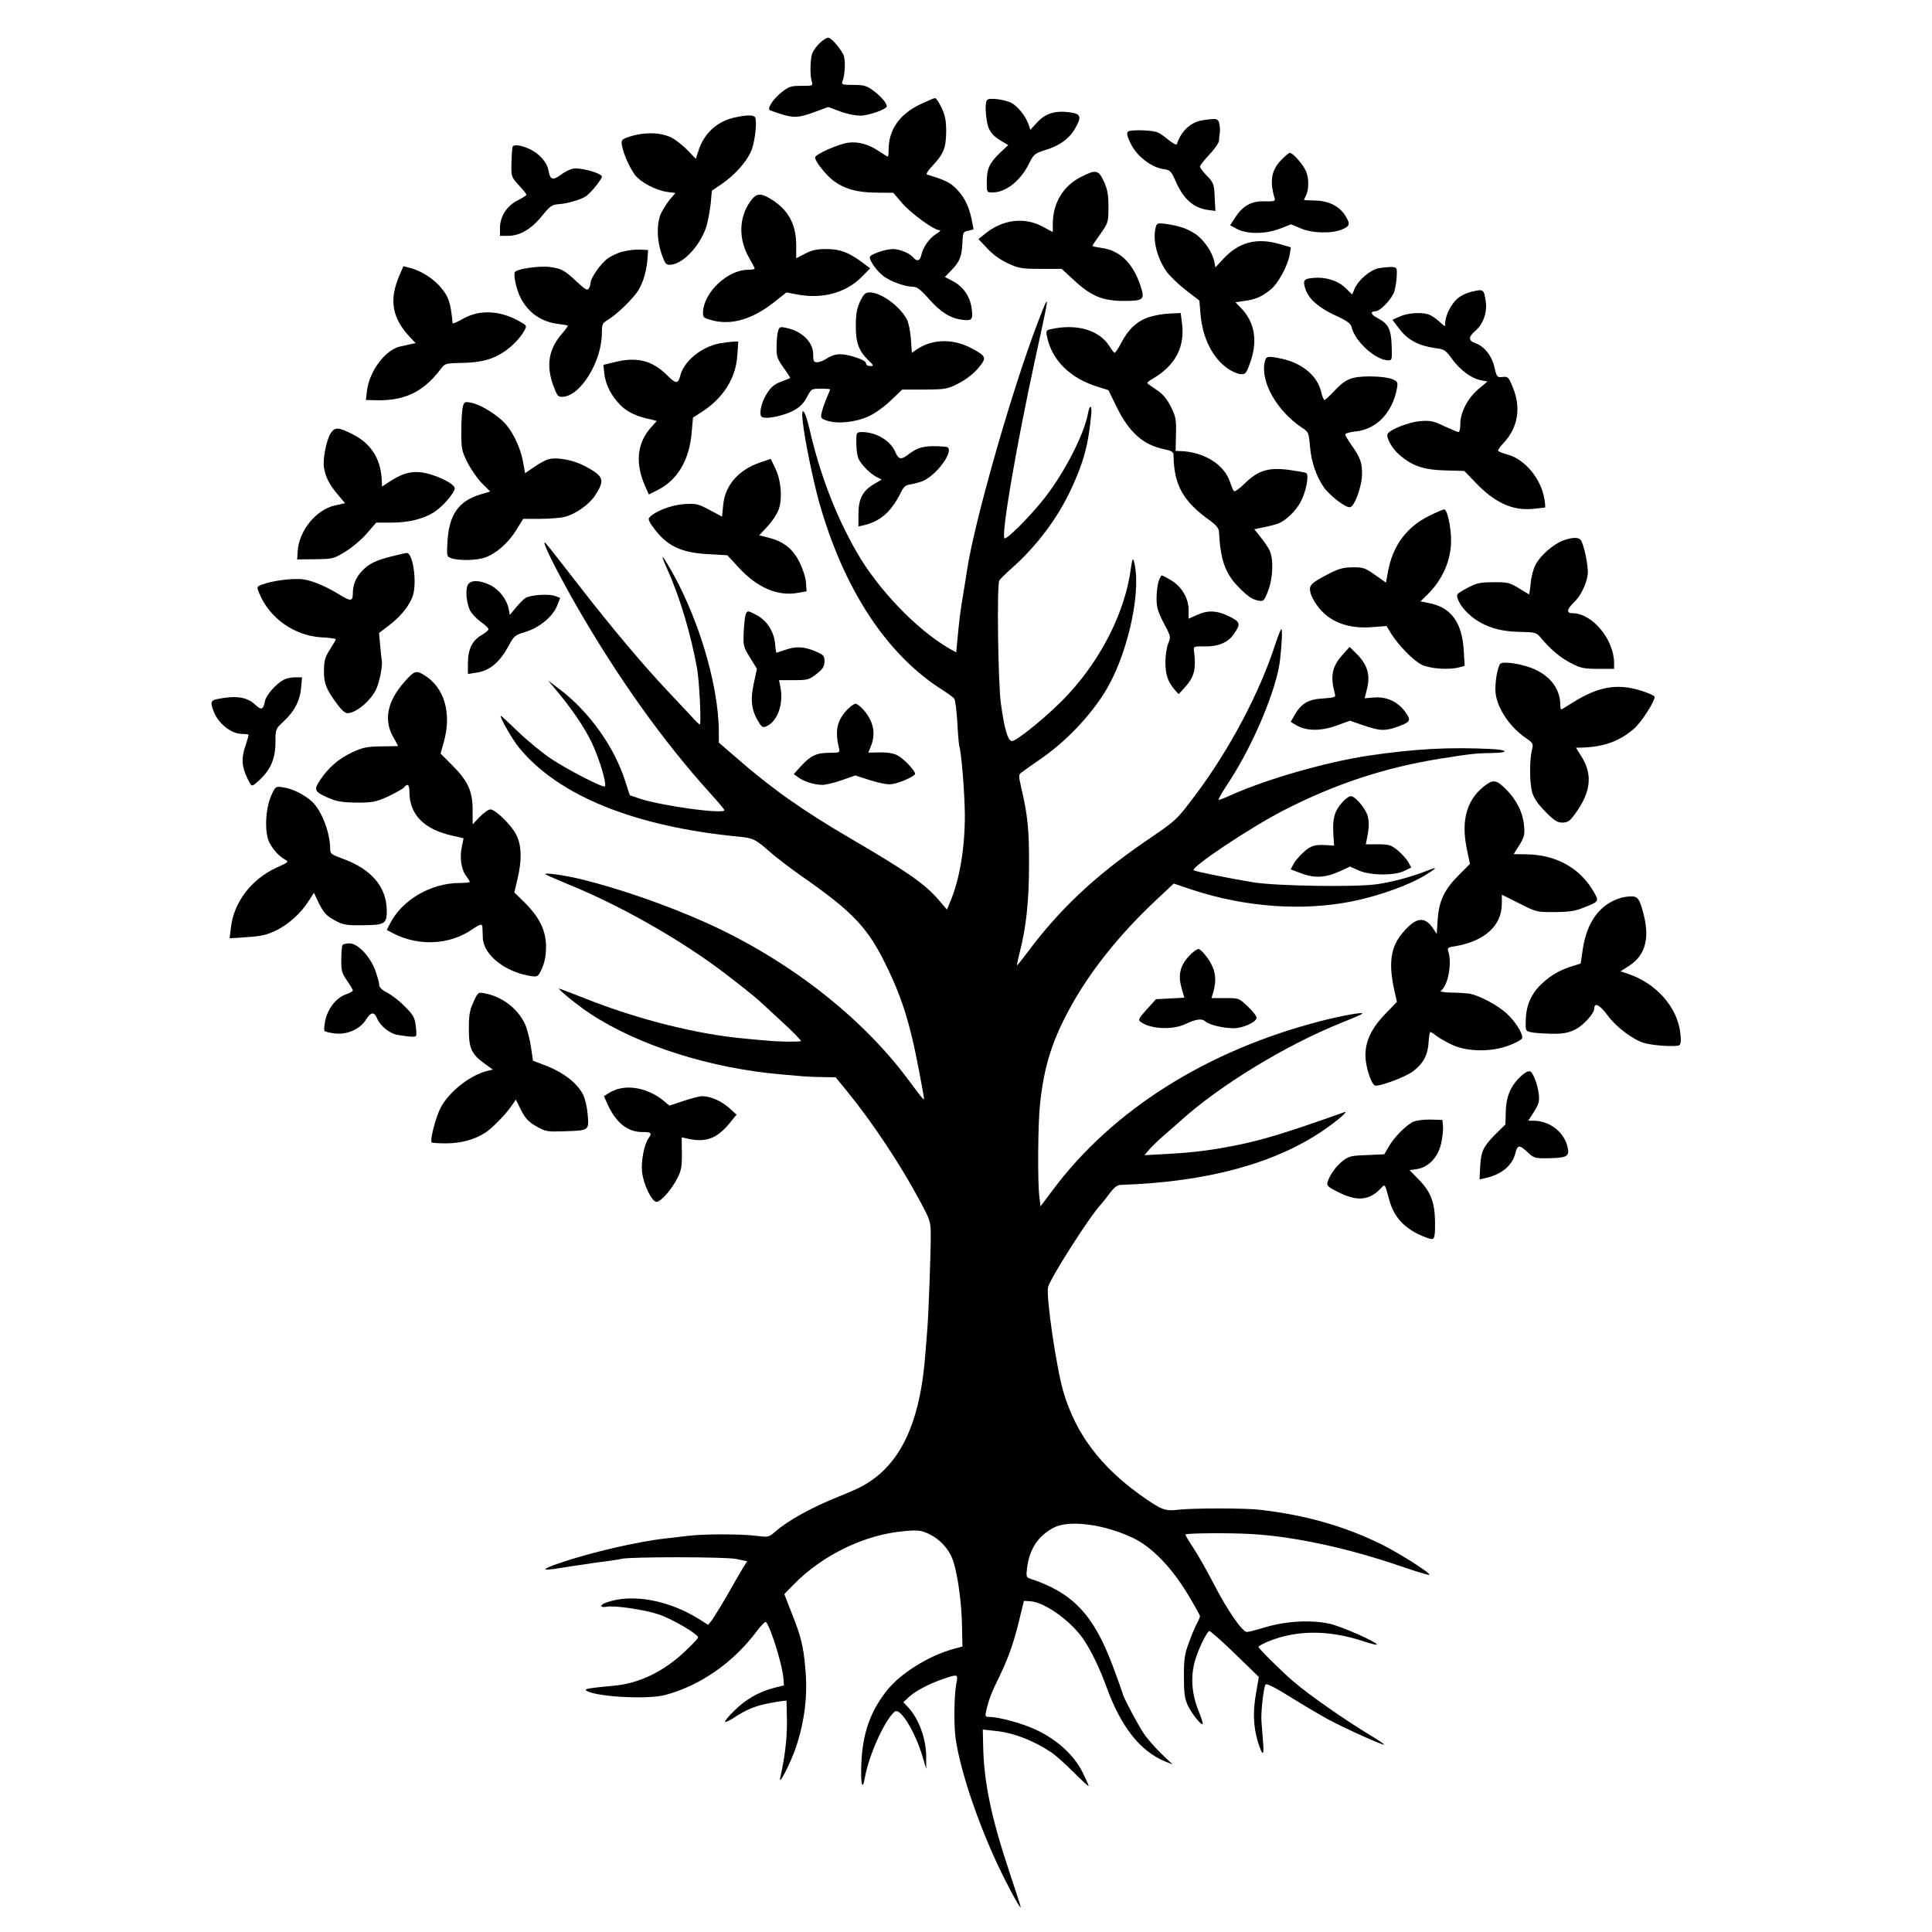 <?xml version="1.0" standalone="no"?>
<!DOCTYPE svg PUBLIC "-//W3C//DTD SVG 20010904//EN"
 "http://www.w3.org/TR/2001/REC-SVG-20010904/DTD/svg10.dtd">
<svg version="1.0" xmlns="http://www.w3.org/2000/svg"
 width="1024pt" height="1024pt" viewBox="0 0 1024 1024"
 preserveAspectRatio="xMidYMid meet">
<g transform="translate(0,1024) scale(0.1,-0.1)"
fill="#000000" stroke="none">
<path d="M4341 10008 c-18 -18 -35 -44 -38 -58 -9 -33 -10 -109 -1 -140 7 -25
7 -25 -55 -25 -55 0 -66 -4 -102 -32 -50 -40 -82 -91 -63 -98 120 -43 138 -44
235 -9 l73 27 61 -23 c34 -13 82 -23 109 -23 47 1 140 34 140 50 0 17 -33 55
-73 84 -34 25 -49 29 -105 29 -57 0 -63 2 -57 18 15 37 17 119 5 143 -24 44
-65 89 -81 89 -9 0 -31 -15 -48 -32z"/>
<path d="M4873 9685 c-106 -52 -163 -134 -163 -237 0 -21 -2 -38 -4 -38 -3 0
-24 13 -48 29 -54 36 -106 51 -160 45 -52 -6 -178 -62 -178 -79 0 -19 56 -91
94 -120 60 -46 126 -65 229 -66 l92 -1 45 -53 c47 -55 170 -145 199 -145 9 0
3 -8 -17 -20 -36 -22 -70 -70 -79 -112 -6 -32 -24 -36 -44 -11 -18 21 -71 43
-107 43 -39 0 -122 -29 -122 -43 0 -22 38 -74 72 -100 38 -29 116 -57 157 -57
21 0 40 -14 85 -65 63 -71 113 -102 177 -110 52 -7 58 2 48 67 -10 61 -46 111
-101 139 l-40 21 35 36 c44 45 55 74 58 147 2 53 4 57 31 62 15 3 28 7 28 9 0
2 -5 27 -11 56 -15 70 -41 119 -85 162 -31 30 -56 42 -151 71 -6 2 6 22 28 45
60 63 73 95 74 181 0 60 -5 86 -24 127 -14 29 -29 52 -35 52 -6 0 -43 -16 -83
-35z"/>
<path d="M5227 9699 c-8 -29 2 -118 15 -142 15 -28 28 -42 68 -66 l34 -20 -46
-43 c-54 -53 -68 -83 -68 -153 0 -55 0 -55 31 -55 70 0 150 63 194 155 24 47
29 52 83 69 75 22 128 60 158 111 39 67 34 82 -29 90 -75 10 -128 -7 -170 -54
l-36 -39 -10 30 c-16 44 -57 95 -91 113 -17 9 -52 17 -79 20 -42 3 -50 1 -54
-16z"/>
<path d="M3897 9618 c-93 -19 -163 -82 -193 -171 l-16 -49 -44 46 c-25 25 -62
55 -84 66 -62 32 -160 31 -242 -1 -24 -10 -26 -15 -21 -43 9 -46 41 -116 69
-154 31 -39 108 -80 169 -89 l45 -6 -26 -30 c-14 -16 -35 -48 -47 -71 -28 -53
-27 -148 1 -226 18 -50 22 -55 48 -53 67 5 159 106 189 206 8 28 18 82 22 119
l6 67 54 37 c65 45 125 110 152 168 20 40 35 154 24 183 -6 14 -40 15 -106 1z"/>
<path d="M6361 9600 c-56 -13 -103 -60 -124 -125 -2 -5 -26 8 -52 30 -46 37
-54 40 -123 44 -44 2 -78 -1 -84 -7 -8 -8 -3 -27 16 -65 31 -64 107 -123 171
-133 37 -5 42 -10 65 -62 42 -97 96 -145 174 -155 l38 -5 -4 74 c-3 69 -6 76
-41 112 -20 21 -37 43 -37 49 0 6 23 35 50 64 28 29 50 62 51 73 0 12 2 30 4
40 2 11 1 32 -2 48 -5 24 -10 28 -37 27 -17 -1 -46 -5 -65 -9z"/>
<path d="M2717 9463 c-2 -5 -5 -42 -6 -84 -2 -75 -2 -75 38 -120 23 -24 41
-47 41 -51 0 -4 -21 -17 -46 -30 -57 -28 -94 -86 -94 -146 l0 -42 43 0 c62 0
124 36 180 106 43 53 52 59 90 62 48 3 125 27 147 45 29 23 80 88 80 101 0 18
-115 50 -153 42 -17 -3 -46 -18 -64 -32 -42 -32 -58 -27 -66 23 -8 45 -53 94
-109 117 -40 17 -74 21 -81 9z"/>
<path d="M6789 9390 c-51 -53 -60 -111 -33 -202 4 -14 -3 -16 -54 -15 -69 2
-115 -23 -156 -87 l-26 -40 37 -20 c54 -28 151 -27 227 2 l59 23 50 -21 c62
-27 165 -29 220 -6 42 18 45 28 18 72 -30 49 -86 79 -156 81 -33 1 -61 2 -63
3 -1 0 2 9 9 21 16 32 18 90 2 129 -14 36 -70 100 -87 100 -5 0 -26 -18 -47
-40z"/>
<path d="M5733 9304 c-97 -47 -153 -140 -153 -251 l0 -43 -56 30 c-98 52 -214
36 -308 -43 l-30 -24 47 -50 c30 -32 70 -61 110 -79 56 -26 72 -29 173 -29
l111 0 64 -59 c91 -85 152 -110 261 -111 109 0 117 6 94 77 -40 123 -110 191
-208 204 -26 4 -48 8 -48 11 0 2 19 31 43 64 41 59 42 62 42 142 0 65 -5 93
-24 135 -28 61 -42 65 -118 26z"/>
<path d="M3975 9170 c-59 -85 -61 -197 -6 -294 17 -29 31 -56 31 -60 0 -3 -17
-6 -37 -6 -107 -1 -232 -119 -237 -223 -1 -30 2 -32 49 -45 103 -27 214 6 330
98 l63 50 58 -11 c135 -25 258 9 343 95 l43 44 -43 32 c-72 53 -117 70 -190
70 -51 0 -76 -6 -113 -25 l-46 -24 0 70 c0 108 -41 185 -128 240 -62 39 -83
37 -117 -11z"/>
<path d="M6126 9037 c-18 -66 5 -161 56 -235 16 -23 62 -68 102 -99 l73 -56 6
-73 c11 -126 64 -232 145 -288 22 -15 52 -28 67 -29 27 -2 30 3 52 63 40 114
23 212 -48 286 l-31 32 48 7 c58 8 89 21 136 58 40 30 93 126 104 189 l6 37
-58 17 c-123 36 -218 11 -301 -79 l-41 -44 -6 30 c-10 50 -54 115 -99 146 -44
30 -90 45 -163 55 -37 4 -43 3 -48 -17z"/>
<path d="M3299 8906 c-25 -6 -60 -23 -78 -36 -36 -25 -91 -104 -91 -129 0 -9
-4 -23 -10 -31 -7 -11 -19 -4 -62 36 -66 62 -80 70 -144 79 -54 7 -175 -10
-185 -27 -9 -15 8 -93 30 -136 41 -80 110 -128 200 -139 25 -3 48 -7 50 -9 2
-2 -11 -20 -29 -41 -72 -82 -87 -169 -47 -278 21 -55 25 -60 52 -58 94 7 205
189 205 338 0 46 3 52 29 68 50 29 140 117 166 161 27 47 42 102 47 166 l3 45
-45 2 c-25 1 -66 -4 -91 -11z"/>
<path d="M2119 8785 c-58 -132 -43 -229 54 -332 l30 -32 -27 -5 c-14 -4 -38
-9 -53 -12 -80 -16 -166 -132 -178 -236 l-6 -48 38 -1 c161 -7 263 40 355 160
25 34 29 35 95 37 107 1 164 13 221 45 52 29 104 79 129 123 17 30 17 30 -26
54 -102 57 -209 62 -296 13 -30 -17 -55 -28 -56 -24 -11 113 -21 142 -69 197
-38 42 -98 80 -153 95 l-39 10 -19 -44z"/>
<path d="M7305 8818 c-45 -10 -107 -64 -126 -110 l-12 -29 -36 35 c-41 39
-103 59 -170 53 -51 -4 -57 -13 -42 -59 18 -53 69 -98 157 -139 65 -30 83 -43
88 -64 19 -77 129 -175 195 -175 19 0 20 6 17 80 -3 87 -18 115 -78 146 -32
17 -37 34 -9 34 26 0 87 63 101 105 6 19 12 56 13 82 2 45 1 46 -28 48 -16 0
-48 -3 -70 -7z"/>
<path d="M7805 8695 c-29 -6 -65 -23 -82 -39 -33 -29 -63 -91 -63 -128 0 -21
-1 -21 -27 4 -16 14 -38 31 -51 37 -34 18 -114 15 -161 -6 l-41 -18 39 -51
c44 -57 102 -87 188 -99 48 -6 55 -11 88 -56 43 -60 103 -104 152 -114 l37 -7
-49 -41 c-56 -48 -95 -123 -95 -184 0 -24 -4 -43 -9 -43 -5 0 -39 14 -76 31
-58 28 -74 31 -128 27 -59 -5 -157 -43 -172 -67 -10 -18 21 -75 59 -109 74
-65 134 -84 269 -86 l78 -2 57 -59 c104 -110 199 -153 309 -142 32 4 60 6 62
7 2 0 1 19 -3 43 -17 109 -104 214 -197 238 -27 7 -49 17 -49 21 0 5 13 23 30
41 75 80 93 185 49 292 -23 57 -26 60 -55 57 -29 -3 -31 -1 -43 51 -13 60 -54
112 -101 128 -38 14 -38 33 -1 65 41 34 64 97 56 154 -9 66 -12 69 -70 55z"/>
<path d="M4559 8643 c-17 -37 -23 -66 -23 -128 -1 -90 15 -134 67 -185 29 -28
29 -30 9 -30 -13 0 -22 6 -22 15 0 9 -24 22 -64 34 -69 21 -104 18 -152 -14
-13 -8 -32 -15 -44 -15 -17 0 -20 6 -20 43 0 65 -62 124 -147 140 -29 6 -33 4
-40 -21 -4 -15 -7 -52 -7 -82 -1 -49 4 -62 37 -109 21 -29 37 -54 35 -55 -2
-1 -23 -10 -48 -19 -33 -12 -53 -28 -73 -59 -28 -43 -43 -98 -34 -122 7 -17
59 -13 128 9 62 21 95 47 119 96 20 37 22 39 70 39 28 0 50 -2 50 -4 0 -2 -9
-23 -19 -47 -10 -24 -22 -58 -26 -76 -6 -29 -4 -32 30 -43 55 -18 151 -8 218
23 32 14 85 52 118 84 l61 58 117 0 c107 1 122 3 172 28 56 27 108 71 135 113
21 31 11 44 -69 84 -93 46 -199 42 -278 -12 l-26 -18 -5 73 c-3 39 -12 86 -21
103 -36 70 -137 144 -196 144 -25 0 -32 -7 -52 -47z"/>
<path d="M5505 8543 c-140 -363 -341 -1068 -380 -1328 -3 -22 -12 -78 -20
-125 -16 -97 -21 -136 -30 -236 l-7 -72 -37 21 c-172 99 -379 315 -491 512
-112 195 -195 414 -250 653 -24 104 -46 126 -35 35 11 -99 54 -305 85 -419
130 -464 359 -815 657 -1002 28 -18 56 -38 61 -45 5 -7 12 -62 16 -124 3 -61
8 -118 10 -125 12 -37 29 -252 30 -368 0 -179 -28 -343 -79 -463 l-16 -38 -41
48 c-75 88 -166 151 -465 326 -260 152 -423 267 -615 435 l-88 76 0 60 c-2
259 -117 631 -275 891 -33 54 -31 41 6 -42 64 -142 122 -340 154 -518 12 -71
23 -295 14 -295 -3 0 -23 19 -44 43 -22 23 -77 82 -123 131 -133 141 -295 333
-472 561 -90 116 -169 217 -177 225 -34 36 53 -140 163 -332 220 -382 459
-717 708 -992 39 -43 73 -83 75 -89 9 -25 -325 20 -448 60 l-53 18 -23 71
c-57 183 -191 371 -349 491 l-61 46 33 -39 c92 -109 159 -208 198 -289 41 -86
81 -221 70 -233 -9 -9 -194 86 -283 145 -47 31 -126 96 -176 144 -50 48 -92
87 -93 86 -7 -7 62 -127 98 -171 210 -255 614 -418 1168 -471 73 -7 84 -13
165 -84 31 -27 98 -78 147 -113 297 -206 372 -287 478 -512 87 -184 126 -326
185 -661 6 -35 9 -38 -86 89 -249 333 -639 634 -1072 828 -211 94 -460 180
-657 228 -87 21 -199 37 -189 26 3 -3 61 -28 130 -57 260 -106 567 -279 793
-447 83 -62 194 -150 216 -172 3 -3 54 -49 113 -104 59 -54 105 -101 102 -104
-5 -5 -118 -4 -185 3 -19 1 -69 6 -110 10 -253 22 -575 103 -854 215 -69 27
-129 50 -132 50 -12 0 103 -93 166 -134 256 -168 637 -289 1015 -321 39 -3 90
-8 115 -10 25 -2 73 -4 107 -4 l62 -1 59 -72 c135 -165 283 -388 387 -582 56
-104 58 -111 58 -185 1 -81 -12 -429 -18 -496 -2 -22 -6 -78 -10 -125 -27
-373 -133 -597 -335 -707 -19 -11 -77 -36 -129 -57 -138 -55 -266 -126 -333
-185 -33 -29 -37 -29 -94 -22 -77 11 -281 11 -364 1 -36 -4 -90 -11 -120 -14
-148 -16 -403 -75 -565 -131 -102 -35 -98 -43 10 -25 33 5 80 13 105 16 25 3
52 8 60 9 9 2 43 6 75 10 33 4 69 10 80 13 48 11 551 11 607 -1 l58 -12 -22
-35 c-11 -19 -30 -51 -41 -70 -54 -97 -109 -187 -125 -209 l-19 -23 -44 28
c-163 103 -358 139 -493 91 -39 -13 -38 -30 1 -23 39 8 200 -16 272 -40 73
-24 211 -105 211 -123 0 -5 -33 -40 -74 -78 -112 -105 -243 -167 -375 -178
-111 -10 -153 -16 -146 -23 34 -34 321 -52 420 -26 185 49 361 171 485 337 24
32 46 54 50 50 25 -29 86 -224 92 -297 l3 -39 -52 -13 c-81 -21 -151 -61 -211
-121 -30 -29 -52 -56 -49 -59 3 -3 25 7 49 23 67 44 117 64 198 78 41 8 76 12
78 11 1 -2 2 -52 3 -112 0 -94 -10 -179 -36 -299 -9 -46 59 89 84 165 47 142
63 279 49 421 -10 115 -23 167 -71 287 l-40 103 49 50 c154 158 380 267 591
284 69 6 85 4 126 -15 63 -30 113 -87 132 -153 24 -81 42 -221 44 -338 l2
-106 -48 -13 c-133 -37 -280 -129 -353 -221 -89 -112 -129 -230 -135 -391 -4
-106 6 -144 19 -70 21 120 106 307 158 350 29 24 110 -108 149 -243 l18 -60 0
55 c2 99 -38 210 -96 271 l-25 27 29 27 c33 31 107 71 182 96 79 27 80 27 69
-28 -11 -59 -13 -220 -3 -288 26 -182 133 -491 254 -733 49 -99 91 -172 91
-160 0 4 -27 87 -60 186 -96 288 -135 475 -139 665 l-2 90 64 -7 c97 -9 208
-52 302 -116 22 -15 75 -63 118 -106 42 -42 77 -74 77 -70 0 3 -14 36 -32 72
-43 88 -132 171 -241 223 -74 36 -202 71 -257 71 -17 0 -19 4 -14 27 13 61 29
102 69 183 48 98 80 187 110 315 l22 90 32 -2 c75 -3 216 -103 283 -201 40
-58 88 -157 122 -252 77 -212 178 -341 311 -396 l40 -16 -61 58 c-33 33 -75
80 -91 105 -30 43 -113 201 -113 213 0 3 -23 68 -51 143 -103 276 -213 392
-443 467 -16 6 -18 13 -12 58 13 99 59 168 141 211 81 43 270 18 423 -56 97
-47 200 -153 285 -293 37 -61 67 -115 67 -120 0 -5 -7 -22 -16 -39 -9 -16 -28
-61 -42 -100 -23 -60 -27 -86 -27 -180 0 -91 4 -118 21 -155 21 -44 71 -106
79 -98 2 2 -7 32 -21 66 -37 91 -44 177 -23 260 16 61 60 155 78 167 5 2 65
-51 135 -119 l128 -124 -15 -88 c-17 -97 -14 -172 8 -249 26 -87 37 -88 29 -3
-3 42 -7 89 -8 105 -4 47 12 185 22 195 6 6 54 -18 130 -66 66 -41 157 -95
203 -120 87 -47 290 -138 295 -133 2 2 -29 23 -69 47 -142 86 -328 216 -412
288 -60 51 -185 175 -185 183 0 3 21 16 48 27 151 64 327 64 514 1 33 -11 62
-18 65 -16 9 10 -187 97 -251 111 -97 21 -229 14 -336 -18 -47 -14 -92 -26
-101 -26 -24 0 -102 112 -175 253 -36 70 -85 157 -110 194 -24 36 -43 68 -41
70 8 7 236 9 352 2 224 -13 508 -74 788 -170 81 -28 150 -49 153 -46 8 8 -152
110 -245 157 -200 100 -410 160 -656 188 -77 9 -352 9 -429 0 -74 -8 -89 -2
-206 81 -209 151 -338 323 -403 541 -37 123 -94 511 -82 558 12 48 225 382
280 438 5 6 26 31 45 57 27 36 42 47 65 47 447 15 807 111 1065 286 79 54 143
109 115 99 -301 -107 -428 -146 -566 -174 -128 -26 -232 -40 -369 -47 l-124
-7 24 29 c14 16 53 54 88 84 35 30 71 62 80 70 208 188 555 399 847 517 60 24
112 46 115 50 10 11 -108 -10 -220 -39 -605 -156 -1105 -472 -1422 -898 l-63
-84 -6 49 c-10 75 -8 387 3 490 21 204 66 346 168 528 102 184 256 376 441
550 l100 94 98 -33 c282 -93 589 -115 855 -60 143 30 301 87 386 141 64 40 61
43 -12 14 -69 -27 -178 -56 -253 -66 -117 -16 -530 -9 -650 10 -122 20 -306
57 -318 64 -21 13 301 228 475 317 274 141 538 228 833 275 162 26 193 29 278
30 87 1 79 17 -10 21 -218 11 -406 1 -648 -35 -222 -33 -536 -123 -723 -206
-35 -16 -68 -29 -73 -29 -5 0 21 45 57 99 130 200 253 494 269 648 10 91 12
152 7 158 -3 3 -17 -32 -32 -78 -85 -262 -244 -561 -425 -802 -101 -134 -98
-131 -265 -245 -266 -182 -456 -361 -626 -590 -30 -40 -54 -70 -54 -66 0 5 6
34 14 65 35 135 50 277 50 466 1 186 -7 264 -41 409 -15 67 -15 70 3 83 10 8
56 40 102 72 134 93 259 225 340 356 113 184 188 503 157 668 -9 46 -13 43
-21 -14 -29 -226 -153 -476 -334 -671 -94 -102 -275 -250 -298 -246 -21 4 -39
67 -57 198 -15 106 -22 623 -9 652 3 7 32 36 63 63 134 119 244 264 317 420
67 143 93 238 108 402 4 50 -9 49 -18 -1 -21 -110 -125 -313 -230 -446 -78
-100 -208 -229 -213 -212 -14 37 66 499 161 937 82 374 82 375 21 218z"/>
<path d="M6089 8559 c-61 -20 -109 -64 -146 -136 -15 -29 -31 -53 -35 -53 -3
0 -16 15 -27 34 -55 88 -177 123 -317 90 -20 -5 -21 -9 -13 -46 28 -121 124
-214 267 -258 l57 -18 43 -88 c67 -136 139 -201 252 -225 45 -10 50 -14 50
-37 3 -154 52 -241 193 -341 34 -25 47 -42 48 -60 7 -145 32 -219 101 -290 52
-53 74 -68 110 -75 25 -4 29 0 49 52 27 69 30 172 7 217 -9 17 -30 48 -48 70
l-32 40 54 11 c29 6 62 15 73 19 41 17 92 65 118 114 29 52 47 144 30 154 -5
3 -45 10 -88 16 -110 15 -165 -1 -236 -70 -28 -28 -55 -47 -59 -42 -4 4 -13
25 -20 47 -30 93 -138 161 -262 165 l-27 1 2 88 c2 81 -1 94 -28 148 -23 44
-43 67 -77 89 -26 17 -47 32 -47 35 -1 3 13 14 31 24 118 70 169 167 153 292
l-7 55 -59 -3 c-33 -1 -82 -10 -110 -19z"/>
<path d="M3813 8420 c-98 -20 -189 -95 -208 -173 -11 -43 -23 -42 -68 3 -81
81 -164 101 -286 69 l-53 -13 5 -47 c8 -61 37 -118 87 -168 37 -36 83 -58 163
-75 l28 -7 -32 -36 c-73 -83 -83 -189 -30 -309 l20 -45 49 25 c104 53 166 159
178 304 l7 79 44 28 c115 73 183 179 191 301 l5 74 -29 -1 c-16 -1 -48 -5 -71
-9z"/>
<path d="M6704 8324 c-26 -104 63 -262 197 -351 35 -23 36 -27 42 -98 7 -83
33 -158 73 -217 33 -46 117 -111 140 -106 24 4 63 112 63 175 1 60 -10 90 -56
154 -18 26 -33 51 -33 56 0 6 24 13 54 16 111 11 196 99 220 228 6 34 4 37
-26 50 -20 8 -68 14 -118 14 -99 -1 -128 -13 -191 -80 -23 -25 -45 -45 -49
-45 -4 0 -13 21 -19 48 -21 82 -101 148 -209 171 -74 15 -81 14 -88 -15z"/>
<path d="M2453 8084 c-4 -16 -8 -74 -8 -129 0 -93 2 -105 32 -165 18 -36 52
-85 76 -110 l45 -45 -53 -16 c-114 -35 -164 -106 -173 -245 -5 -81 -4 -84 19
-92 39 -15 134 -13 180 3 60 22 122 76 165 145 l37 60 91 0 c50 0 109 5 131
11 57 15 129 66 159 113 54 82 47 102 -55 156 -61 32 -145 48 -192 36 -13 -3
-47 -21 -74 -40 l-50 -34 -11 61 c-16 86 -64 179 -115 222 -53 46 -119 83
-162 91 -31 6 -35 4 -42 -22z"/>
<path d="M1753 7944 c-23 -35 -43 -137 -36 -182 8 -49 27 -88 73 -143 l39 -46
-54 -12 c-99 -22 -190 -133 -197 -241 l-3 -45 95 1 c91 1 98 2 157 38 34 20
86 63 115 96 l52 60 81 0 c90 0 168 19 225 55 47 30 110 103 110 127 0 26
-112 78 -183 85 -56 6 -103 -10 -172 -56 l-30 -20 -2 42 c-7 109 -59 188 -155
236 -75 38 -93 38 -115 5z"/>
<path d="M4539 7923 c-2 -54 3 -98 13 -118 16 -31 60 -75 92 -92 l29 -15 -41
-24 c-60 -36 -82 -78 -82 -158 l0 -66 28 6 c87 20 145 71 195 170 17 36 26 43
60 48 21 4 51 13 66 20 84 45 166 173 114 178 -106 9 -145 1 -202 -43 -34 -27
-49 -24 -65 14 -25 61 -102 107 -178 107 -24 0 -28 -4 -29 -27z"/>
<path d="M4032 7790 c-117 -39 -190 -122 -199 -228 l-6 -60 -66 35 c-61 33
-71 35 -137 31 -68 -5 -156 -39 -184 -73 -6 -7 5 -30 35 -67 66 -84 141 -118
277 -125 l103 -6 63 -68 c97 -105 206 -151 312 -131 l45 8 -3 45 c-1 24 -16
72 -33 106 -35 73 -85 113 -165 133 l-50 13 43 46 c24 25 50 64 59 88 22 58
15 153 -16 219 l-25 52 -53 -18z"/>
<path d="M7573 7505 c-117 -58 -190 -157 -215 -288 l-12 -65 -58 41 c-53 37
-63 41 -118 40 -48 0 -74 -7 -123 -32 -97 -50 -110 -62 -102 -99 3 -17 19 -49
36 -71 61 -86 162 -125 291 -115 l77 6 26 -43 c41 -63 114 -138 160 -162 43
-21 144 -29 199 -14 l29 8 -5 84 c-9 143 -65 222 -173 246 l-56 12 35 34 c81
79 126 180 127 285 1 70 -20 168 -36 168 -7 0 -44 -16 -82 -35z"/>
<path d="M8287 7376 c-53 -19 -124 -81 -148 -129 -12 -22 -24 -67 -26 -99 -3
-32 -7 -58 -9 -58 -1 0 -26 15 -55 33 -48 29 -59 32 -133 31 -68 0 -89 -4
-133 -27 -29 -15 -55 -32 -58 -36 -8 -14 10 -53 41 -87 69 -74 161 -111 288
-113 86 -2 89 -3 115 -34 50 -60 104 -105 160 -133 48 -25 67 -29 141 -29 l85
0 0 30 c0 126 -116 265 -221 265 -33 0 -30 20 7 56 35 33 66 93 74 147 6 37
-19 162 -37 185 -13 15 -43 15 -91 -2z"/>
<path d="M2075 7291 c-83 -21 -121 -39 -157 -78 -32 -34 -48 -73 -48 -119 0
-41 -11 -42 -65 -9 -75 46 -144 76 -196 84 -52 8 -165 -6 -222 -28 -27 -11
-27 -11 -12 -48 55 -130 184 -222 328 -231 42 -2 77 -7 77 -10 0 -3 -14 -27
-31 -54 -26 -40 -31 -59 -32 -111 -1 -68 11 -99 70 -179 21 -29 42 -48 54 -48
45 0 120 62 152 125 17 35 35 122 31 151 -2 10 -6 48 -9 84 l-6 65 55 42 c64
49 112 111 126 162 20 75 -3 222 -34 220 -6 0 -42 -8 -81 -18z"/>
<path d="M6141 7159 c-6 -18 -11 -58 -11 -90 0 -48 7 -71 38 -131 38 -71 38
-74 24 -108 -8 -19 -15 -64 -15 -100 0 -66 13 -104 50 -147 l20 -22 25 27 c59
63 69 101 56 207 -3 18 3 20 57 19 69 -2 123 20 153 63 40 57 37 66 -23 96
-65 32 -114 34 -172 7 l-43 -19 0 46 c0 62 -37 125 -94 158 -23 14 -45 25 -48
25 -4 0 -11 -14 -17 -31z"/>
<path d="M2479 7139 c-13 -26 -7 -94 12 -134 8 -16 33 -43 56 -60 23 -16 42
-34 42 -40 1 -5 -17 -20 -38 -32 -48 -28 -71 -75 -71 -148 l0 -57 41 6 c74 10
127 54 176 145 27 50 32 55 89 72 74 23 144 81 167 139 l16 41 -27 10 c-33 13
-131 6 -158 -11 -10 -7 -33 -30 -50 -51 l-32 -38 -6 32 c-10 51 -51 103 -98
126 -58 28 -104 28 -119 0z"/>
<path d="M3954 6988 c-4 -7 -10 -48 -12 -93 -3 -78 -3 -82 33 -140 l37 -60
-17 -78 c-19 -87 -12 -143 26 -204 17 -28 23 -31 42 -22 59 27 91 118 73 209
l-7 35 78 0 c74 0 81 2 121 33 34 27 42 40 42 67 0 30 -4 34 -51 54 -61 25
-101 26 -159 6 -23 -8 -44 -15 -45 -15 -1 0 -5 22 -7 50 -6 63 -45 123 -98
150 -46 24 -47 24 -56 8z"/>
<path d="M7112 6765 c-53 -60 -62 -112 -36 -206 4 -14 -6 -17 -64 -21 -77 -4
-115 -26 -151 -89 l-20 -35 30 -18 c53 -31 129 -32 212 -2 l72 26 73 -25 c87
-30 115 -31 187 -4 59 22 64 31 38 69 -42 61 -102 89 -173 83 l-47 -4 12 48
c20 78 2 134 -63 196 l-29 28 -41 -46z"/>
<path d="M7953 6723 c-15 -11 -32 -107 -26 -157 9 -80 75 -179 158 -236 42
-29 43 -31 34 -67 -13 -59 -12 -174 2 -223 9 -31 31 -63 70 -102 47 -48 63
-58 91 -58 27 1 39 8 66 46 82 112 94 203 39 296 l-34 55 41 1 c112 5 192 35
268 101 39 35 108 142 108 168 0 5 -33 20 -74 33 -127 39 -226 21 -364 -66
-29 -19 -55 -34 -57 -34 -3 0 -5 10 -5 23 0 82 -50 151 -137 190 -60 27 -159
43 -180 30z"/>
<path d="M2147 6630 c-93 -104 -115 -203 -64 -294 15 -27 27 -49 27 -50 0 0
-40 -2 -89 -2 -78 -1 -99 -6 -155 -32 -71 -33 -128 -83 -171 -149 -33 -51 -28
-60 48 -93 41 -18 71 -23 147 -24 87 0 101 3 168 33 39 19 77 40 83 47 19 24
29 16 29 -23 0 -121 78 -200 231 -233 l56 -13 -9 -44 c-13 -57 -3 -124 23
-156 10 -14 19 -28 19 -31 0 -3 -24 -6 -53 -6 -153 0 -306 -89 -371 -217 l-16
-32 32 -17 c134 -70 297 -63 416 17 50 34 59 35 59 12 0 -10 1 -34 2 -53 3
-92 120 -184 259 -204 32 -4 35 -2 55 42 14 32 21 68 21 113 0 85 -33 154
-110 232 l-58 57 17 72 c23 97 22 172 -4 228 -23 51 -112 140 -140 140 -10 0
-35 -18 -56 -39 l-38 -40 0 77 c0 98 -25 153 -109 237 l-61 61 18 64 c42 152
1 288 -105 352 -42 26 -52 23 -101 -32z"/>
<path d="M1505 6638 c-43 -23 -95 -83 -101 -115 -8 -45 -19 -49 -51 -18 -46
42 -104 50 -205 29 -32 -6 -34 -20 -13 -71 24 -57 88 -109 138 -112 23 -1 43
-3 44 -5 2 -1 -6 -28 -16 -59 -23 -65 -20 -112 11 -174 21 -42 22 -42 42 -26
77 64 106 124 106 222 0 66 0 67 45 109 56 53 85 108 91 178 l5 54 -38 0 c-21
0 -47 -6 -58 -12z"/>
<path d="M4495 6483 c-59 -59 -71 -114 -48 -210 5 -22 2 -23 -51 -23 -68 0
-100 -15 -151 -71 l-38 -42 24 -17 c28 -22 86 -40 128 -40 17 0 63 11 103 25
l71 25 81 -26 c49 -15 93 -24 113 -20 43 6 123 42 123 55 0 17 -61 81 -94 98
-19 10 -54 16 -93 15 l-61 -1 14 34 c28 68 13 137 -44 198 -14 15 -31 27 -38
27 -6 0 -24 -12 -39 -27z"/>
<path d="M7880 6083 c-103 -72 -138 -184 -106 -340 l17 -82 -58 -58 c-77 -77
-106 -137 -113 -236 l-5 -77 -20 30 c-44 65 -90 59 -159 -22 -66 -76 -78 -164
-45 -311 l13 -57 -56 -58 c-77 -78 -112 -149 -111 -228 1 -57 28 -143 49 -157
17 -10 164 44 205 76 53 40 78 88 81 155 2 28 6 52 9 52 4 0 18 -9 32 -20 14
-11 52 -33 84 -48 80 -37 207 -39 301 -3 35 13 66 30 69 37 8 21 -33 88 -82
133 -48 44 -148 97 -200 105 -16 2 -59 5 -95 5 -36 1 -60 5 -54 9 37 24 60
138 42 204 -8 25 -6 27 35 33 155 26 247 109 247 224 l0 49 92 -46 c91 -46 94
-47 188 -46 73 0 108 5 150 22 88 35 87 33 55 89 -73 124 -199 193 -355 195
l-67 1 30 48 c26 42 29 55 25 102 -6 69 -38 135 -94 192 -49 49 -67 54 -104
28z"/>
<path d="M1438 6024 c-32 -72 -37 -197 -10 -250 21 -40 52 -73 86 -92 18 -9
12 -14 -47 -40 -134 -61 -227 -183 -243 -317 l-7 -58 93 6 c76 5 105 12 155
36 66 33 131 92 172 157 l27 42 22 -47 c31 -62 42 -74 94 -102 39 -21 58 -24
142 -23 117 1 128 8 128 75 0 128 -81 223 -237 279 -57 21 -63 25 -63 51 0 85
-45 203 -97 251 -39 36 -105 69 -153 75 -40 6 -40 5 -62 -43z"/>
<path d="M7112 5985 c-39 -44 -50 -84 -45 -164 l4 -63 -28 2 c-73 5 -93 0
-134 -37 -22 -20 -47 -49 -54 -64 l-14 -27 59 -22 c69 -26 128 -22 206 14 l49
23 45 -20 c62 -28 190 -29 243 -3 l37 18 -17 31 c-10 16 -35 44 -56 61 -35 28
-46 31 -104 31 l-64 0 7 35 c11 56 11 83 3 115 -11 40 -66 105 -89 105 -10 0
-32 -16 -48 -35z"/>
<path d="M8590 5481 c-111 -34 -179 -127 -201 -272 l-11 -76 -42 -13 c-63 -19
-114 -47 -161 -91 -57 -52 -85 -113 -88 -191 -2 -62 -2 -62 28 -69 17 -4 65
-7 108 -8 60 -1 87 4 123 21 44 20 104 86 104 113 0 34 30 19 70 -36 47 -64
138 -132 198 -148 51 -14 167 -20 182 -11 9 6 11 24 6 65 -16 138 -129 265
-279 314 l-38 13 44 28 c83 53 110 137 82 259 -22 93 -33 111 -69 110 -17 0
-42 -4 -56 -8z"/>
<path d="M1815 5230 c-3 -5 -6 -39 -6 -76 -1 -59 3 -72 30 -111 17 -24 31 -48
31 -53 0 -4 -15 -13 -33 -19 -51 -17 -94 -68 -111 -131 -7 -30 -10 -59 -6 -64
5 -5 31 -11 59 -14 64 -6 131 25 161 74 27 42 44 43 60 3 16 -37 66 -77 106
-84 68 -11 94 -13 99 -5 3 4 2 30 -2 56 -5 41 -14 57 -58 100 -28 29 -70 61
-93 73 -28 14 -42 28 -42 41 0 11 -10 45 -21 77 -28 75 -93 143 -137 143 -17
0 -34 -4 -37 -10z"/>
<path d="M6304 5175 c-49 -52 -61 -102 -42 -169 l15 -54 -75 -4 -75 -4 -49
-54 c-45 -50 -47 -56 -31 -67 50 -37 165 -43 233 -12 62 29 90 32 109 15 20
-18 92 -35 149 -36 50 0 122 33 122 56 0 9 -21 36 -47 60 -46 44 -48 44 -119
44 l-73 0 10 32 c19 69 11 119 -27 175 -20 29 -43 53 -52 53 -8 0 -30 -16 -48
-35z"/>
<path d="M2509 4928 c-20 -43 -24 -69 -24 -143 0 -102 14 -133 87 -185 l40
-29 -29 -7 c-90 -22 -200 -108 -246 -192 -26 -48 -60 -176 -49 -187 3 -3 38
-5 77 -5 76 0 148 19 205 55 38 24 115 103 145 149 l19 28 28 -56 c23 -45 39
-62 81 -86 49 -28 57 -29 147 -26 133 4 132 4 125 88 -3 38 -14 86 -25 107
-29 58 -100 114 -187 149 l-78 30 -11 75 c-6 40 -20 94 -31 118 -37 82 -121
147 -214 164 -35 7 -36 6 -60 -47z"/>
<path d="M8095 4560 c-11 -4 -32 -21 -47 -37 -45 -47 -65 -99 -67 -174 l-2
-69 -55 -54 c-63 -64 -75 -89 -79 -174 l-3 -63 31 7 c84 18 142 66 158 129 12
49 21 50 70 4 28 -26 37 -29 98 -28 98 1 117 9 112 44 -10 86 -92 155 -183
155 l-28 0 31 48 c25 40 29 54 25 93 -3 25 -13 64 -23 86 -15 34 -21 39 -38
33z"/>
<path d="M3283 4470 c-18 -4 -44 -15 -57 -24 l-25 -16 19 -42 c43 -97 106
-148 183 -148 50 0 55 -4 33 -35 -22 -32 -39 -122 -33 -176 7 -67 52 -159 77
-159 23 0 82 68 112 129 19 37 23 62 22 129 l-1 84 36 -8 c93 -20 152 2 218
83 l37 45 -42 38 c-42 36 -97 60 -141 60 -13 0 -56 -11 -98 -25 l-75 -25 -30
25 c-68 57 -162 83 -235 65z"/>
<path d="M7492 4295 c-37 -16 -105 -84 -133 -135 l-22 -38 -92 -4 c-82 -3 -96
-6 -127 -30 -36 -28 -70 -75 -82 -114 -5 -18 3 -26 58 -53 98 -50 165 -44 225
21 23 24 20 27 45 -64 23 -82 69 -136 148 -177 37 -18 73 -31 81 -28 11 4 14
26 13 94 -2 105 -24 159 -92 227 l-43 44 41 6 c61 10 112 65 127 138 7 32 11
72 9 90 l-3 32 -61 2 c-33 1 -75 -4 -92 -11z"/>
</g>
</svg>
